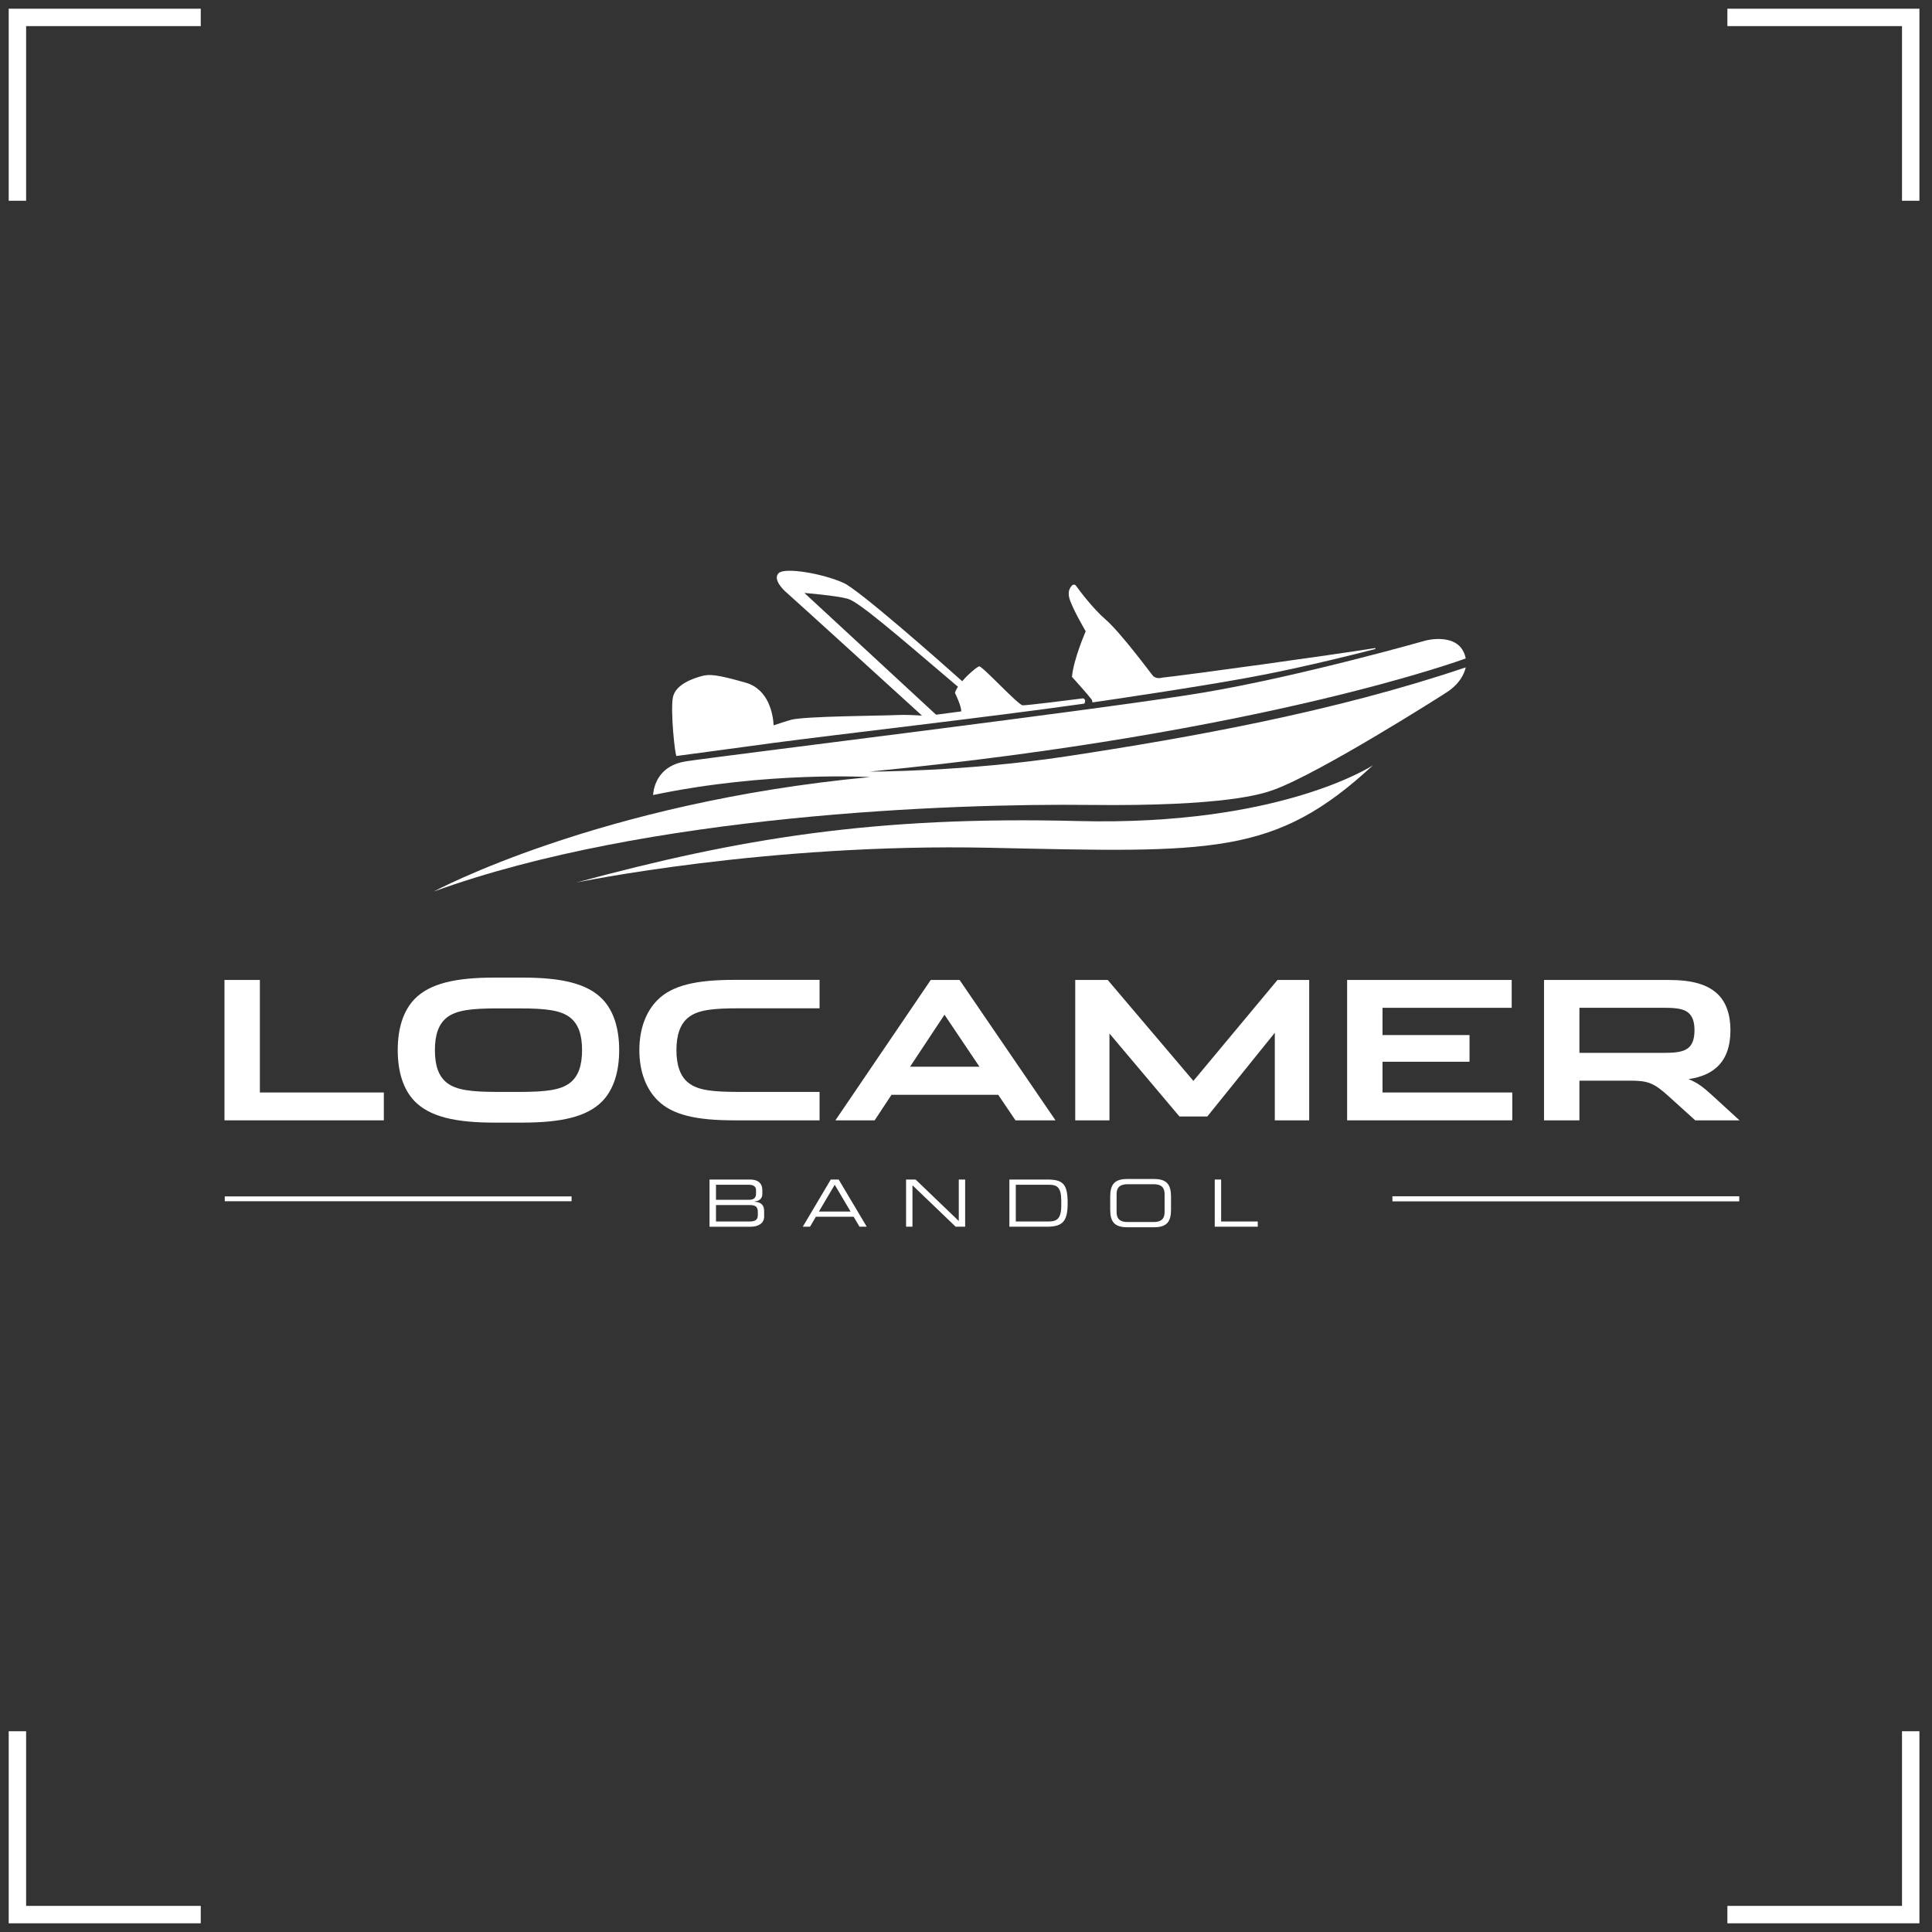 <?xml version="1.0" encoding="UTF-8"?> <svg xmlns="http://www.w3.org/2000/svg" width="111" height="111" viewBox="0 0 111 111" fill="none"><rect x="0" y="0" width="111" height="111" fill="#333333" stroke="none"/><path d="M40.768 67.769H43.08C43.641 67.769 43.798 68.061 43.798 68.371V68.605C43.798 68.799 43.69 68.997 43.359 69.03V69.046C43.646 69.061 43.903 69.169 43.903 69.581V69.904C43.903 70.281 43.567 70.481 43.116 70.481H40.765V67.769H40.768ZM43.434 68.353C43.434 68.107 43.159 68.069 43.049 68.069H41.137V68.933H43.031C43.228 68.933 43.436 68.869 43.436 68.6V68.353H43.434ZM43.539 69.622C43.539 69.287 43.352 69.233 43.018 69.233H41.137V70.179H43.075C43.416 70.179 43.539 70.056 43.539 69.815V69.622Z" fill="white"></path><path d="M47.73 67.769H48.186L49.796 70.478H49.381L49.045 69.907H46.874L46.538 70.478H46.123L47.73 67.769ZM47.958 68.069L47.048 69.607H48.868L47.958 68.069Z" fill="white"></path><path d="M52.057 67.769H52.603L55.085 70.15V67.769H55.451V70.478H54.905L52.424 68.097V70.478H52.057V67.769Z" fill="white"></path><path d="M57.994 67.769H60.184C61.094 67.769 61.34 68.053 61.34 69.125C61.34 70.12 61.094 70.478 60.171 70.478H57.992V67.769H57.994ZM60.973 68.994C60.973 68.212 60.73 68.069 60.281 68.069H58.361V70.179H60.222C60.668 70.179 60.973 70.081 60.973 69.269V68.994Z" fill="white"></path><path d="M63.785 68.753C63.785 68.069 64.019 67.738 64.752 67.738H66.313C67.046 67.738 67.279 68.069 67.279 68.753V69.494C67.279 70.179 67.049 70.509 66.313 70.509H64.752C64.019 70.509 63.785 70.179 63.785 69.494V68.753ZM66.91 68.615C66.91 68.143 66.626 68.038 66.274 68.038H64.787C64.436 68.038 64.152 68.143 64.152 68.615V69.633C64.152 70.104 64.436 70.209 64.787 70.209H66.274C66.626 70.209 66.91 70.104 66.91 69.633V68.615Z" fill="white"></path><path d="M69.791 67.769H70.158V70.179H72.263V70.478H69.791V67.769Z" fill="white"></path><path d="M22.052 64.367H12.897V56.302H14.93V62.767H22.052V64.367Z" fill="white"></path><path d="M30.019 56.166C32.252 56.166 33.731 56.5 34.608 57.4C35.251 58.066 35.574 59.076 35.574 60.332C35.574 61.588 35.251 62.598 34.608 63.265C33.731 64.165 32.252 64.498 29.996 64.498H28.406C26.174 64.498 24.694 64.165 23.818 63.265C23.174 62.598 22.851 61.588 22.851 60.332C22.851 59.076 23.174 58.066 23.818 57.4C24.694 56.5 26.174 56.166 28.406 56.166H30.019ZM29.829 62.734C31.339 62.734 32.206 62.634 32.752 62.211C33.228 61.834 33.441 61.222 33.441 60.335C33.441 59.448 33.231 58.835 32.752 58.458C32.208 58.035 31.342 57.935 29.819 57.935H28.609C27.086 57.935 26.22 58.035 25.676 58.458C25.199 58.835 24.987 59.448 24.987 60.335C24.987 61.222 25.197 61.834 25.676 62.211C26.22 62.634 27.086 62.734 28.599 62.734H29.829Z" fill="white"></path><path d="M39.553 62.211C40.096 62.645 40.952 62.734 42.475 62.734H47.087V64.367H42.175C39.998 64.367 38.619 64.057 37.776 63.211C37.12 62.555 36.733 61.568 36.733 60.332C36.733 59.097 37.122 58.11 37.776 57.453C38.619 56.61 39.998 56.297 42.175 56.297H47.087V57.93H42.475C40.952 57.93 40.099 58.02 39.553 58.453C39.076 58.83 38.863 59.476 38.863 60.33C38.863 61.183 39.073 61.834 39.553 62.211Z" fill="white"></path><path d="M57.351 62.901H51.219L50.252 64.367H47.997L53.475 56.302H55.131L60.642 64.367H58.343L57.351 62.901ZM52.285 61.288H56.274L54.264 58.299L52.285 61.288Z" fill="white"></path><path d="M63.742 59.379V64.367H61.776V56.302H63.642L68.564 62.101L73.396 56.302H75.218V64.367H73.242V59.335L69.363 64.147H67.764L63.742 59.379Z" fill="white"></path><path d="M86.885 64.367H77.397V56.302H86.852V57.902H79.43V59.468H84.429V61.001H79.43V62.767H86.885V64.367Z" fill="white"></path><path d="M95.862 62.978C95.029 62.221 94.673 62.088 93.686 62.088H90.743V64.367H88.71V56.302H95.875C97.242 56.302 98.098 56.569 98.664 57.092C99.174 57.569 99.42 58.292 99.42 59.191C99.42 60.091 99.177 60.814 98.664 61.291C98.275 61.657 97.741 61.891 97.008 62.001C97.508 62.191 97.852 62.457 98.364 62.924L99.941 64.367H97.398L95.862 62.978ZM95.675 60.489C96.419 60.489 96.819 60.399 97.065 60.145C97.264 59.935 97.354 59.622 97.354 59.189C97.354 58.756 97.264 58.456 97.065 58.245C96.821 57.989 96.421 57.902 95.675 57.902H90.743V60.491H95.675V60.489Z" fill="white"></path><path d="M32.839 68.738H12.913V69.015H32.839V68.738Z" fill="white"></path><path d="M99.925 68.73H79.999V69.022H99.925V68.73Z" fill="white"></path><path d="M49.973 44.331C72.688 42.113 84.211 37.83 84.211 37.83C83.906 36.269 81.917 36.799 81.917 36.799C81.917 36.799 74.716 38.85 69.169 39.786C63.621 40.719 41.457 43.426 39.411 43.741C37.943 43.967 37.604 45.005 37.53 45.572L37.525 45.677C44.1 44.3 49.976 44.646 49.976 44.646C34.382 46.112 24.92 51.222 24.92 51.222C37.138 46.779 54.775 46.156 62.593 46.246C70.412 46.336 72.537 45.61 73.173 45.379C75.8 44.436 82.868 39.945 83.165 39.745C84.096 39.122 84.209 38.343 84.209 38.343C76.626 40.906 68.338 42.38 61.309 43.449C55.451 44.341 49.973 44.331 49.973 44.331Z" fill="white"></path><path d="M62.378 36.269C62.378 36.269 61.678 37.868 61.588 38.889C61.588 38.889 62.111 39.46 62.516 39.942C62.634 40.083 62.701 40.165 62.737 40.214C62.747 40.227 62.752 40.357 62.77 40.355C63.406 40.265 69.766 39.337 72.796 38.727C75.288 38.227 77.697 37.63 79.005 37.291C79.041 37.281 79.028 37.23 78.992 37.235C76.582 37.625 68.392 38.758 66.759 38.935C66.759 38.935 66.415 39.045 66.221 38.804C66.026 38.563 64.395 36.356 63.511 35.584C62.791 34.956 62.063 33.99 61.819 33.651C61.765 33.577 61.66 33.569 61.596 33.633C61.478 33.749 61.34 33.969 61.429 34.331C61.573 34.91 62.378 36.269 62.378 36.269Z" fill="white"></path><path d="M44.387 42.69C47.989 42.208 56.802 41.206 62.286 40.427C62.332 40.419 62.36 40.242 62.332 40.206L62.288 40.155C62.27 40.132 62.242 40.122 62.214 40.124C61.816 40.175 58.925 40.542 58.753 40.522C58.479 40.491 56.428 38.248 56.256 38.284C56.146 38.307 55.654 38.706 55.282 39.137C53.864 37.873 49.368 33.905 48.474 33.495C47.284 32.952 45.097 32.58 44.739 32.926C44.382 33.272 44.995 33.882 45.179 34.036C45.349 34.174 51.775 40.022 52.972 41.114C52.614 41.091 51.955 41.055 51.48 41.083C50.794 41.124 46.194 41.142 45.441 41.357C45.238 41.416 44.864 41.532 44.449 41.672C44.416 41.088 44.193 39.611 42.847 39.224C41.157 38.737 40.742 38.727 40.309 38.845C39.876 38.963 38.794 39.306 38.658 40.081C38.512 40.896 38.789 43.459 38.868 43.434C38.868 43.439 43.877 42.759 44.387 42.69ZM46.215 34.067C46.215 34.067 48.074 34.22 48.707 34.402C49.327 34.579 51.275 36.251 55.039 39.458C54.954 39.583 54.892 39.706 54.867 39.811C54.867 39.811 55.254 40.596 55.223 40.873L53.78 41.062C52.734 40.093 46.215 34.067 46.215 34.067Z" fill="white"></path><path d="M61.927 47.171C50.237 46.874 42.459 48.176 33.108 50.706C33.108 50.706 44.016 48.432 56.846 48.707C69.676 48.984 73.239 49.199 78.887 43.962C78.887 43.964 73.616 47.471 61.927 47.171Z" fill="white"></path><path d="M1 11.534V1H11.534" stroke="white"></path><path d="M99.244 1L109.777 1L109.777 11.534" stroke="white"></path><path d="M109.777 99.466L109.777 110L99.244 110" stroke="white"></path><path d="M11.534 110L1 110L1 99.466" stroke="white"></path></svg> 